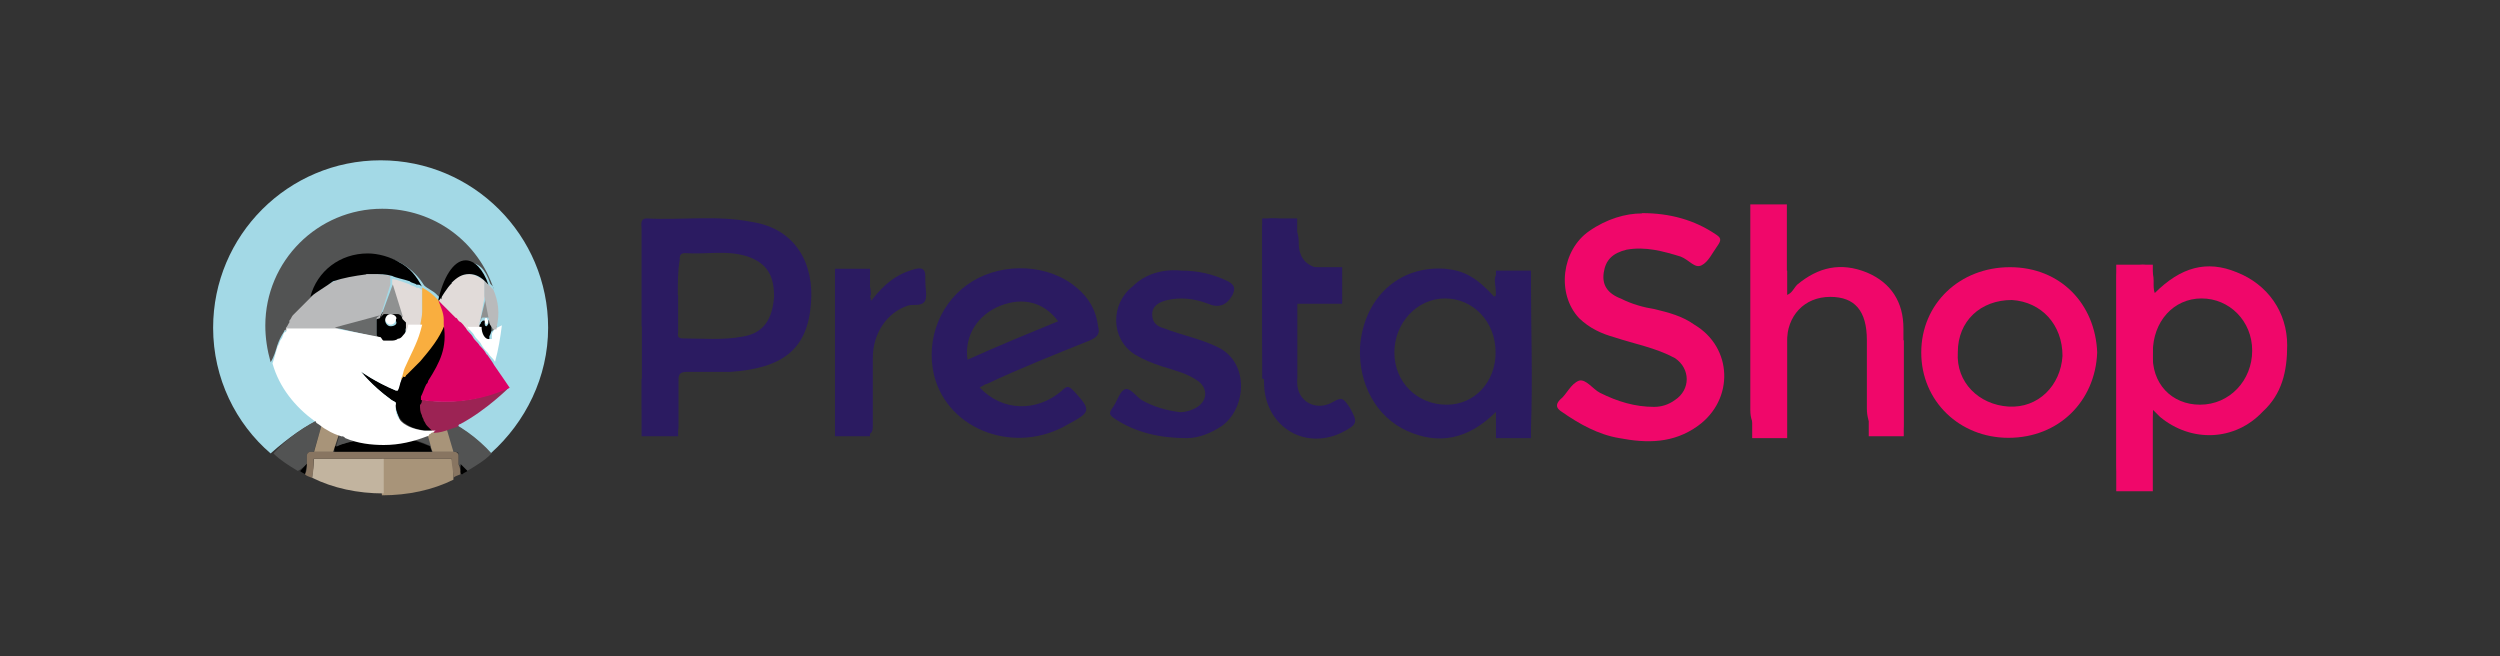 <?xml version="1.0" encoding="UTF-8"?><svg id="Layer_1" xmlns="http://www.w3.org/2000/svg" viewBox="0 0 80 21"><rect x="0" y="0" width="80" height="21" fill="#333333" stroke="none"/><defs><style>.cls-1{fill:#e1dbd9;}.cls-1,.cls-2,.cls-3,.cls-4,.cls-5,.cls-6,.cls-7,.cls-8,.cls-9,.cls-10,.cls-11,.cls-12,.cls-13,.cls-14,.cls-15,.cls-16{stroke-width:0px;}.cls-2{fill:#dd0167;}.cls-3{fill:#887561;}.cls-4{fill:#a89479;}.cls-5{fill:#a3d9e6;}.cls-6{fill:#2b1b61;}.cls-7{fill:#8f9191;}.cls-8{fill:#525353;}.cls-9{fill:#000;}.cls-10{fill:#c2b49f;}.cls-11{fill:#f9ae3f;}.cls-12{fill:#9c2354;}.cls-13{fill:#b9babb;}.cls-14{fill:#fff;}.cls-15{fill:#686a6a;}.cls-16{fill:#f0076a;}</style></defs><path class="cls-16" d="M57.18,6.54v2.9c.17-.06.22-.22.33-.33.67-.56,1.39-.73,2.23-.39.78.33,1.17.95,1.17,1.79v3.07c0,.22-.06.33-.33.33q-.84,0-.84-.84v-2.18c0-.95-.39-1.39-1.17-1.39-.84,0-1.39.61-1.39,1.45v2.62c0,.22-.06.33-.33.33q-.84,0-.84-.78v-6.58c.39,0,.78,0,1.17,0Z"/><path class="cls-16" d="M68.95,9.38c.84-.84,1.67-1.06,2.62-.67,1,.39,1.62,1.28,1.62,2.34,0,.84-.17,1.56-.78,2.12-.89.95-2.29,1-3.29.17-.06-.06-.11-.11-.22-.22-.06.33-.06.67-.06,1v1.34c0,.17-.06.22-.22.22q-.89.06-.89-.78v-6.02c0-.28.06-.39.39-.39.22.06.5-.11.67.06.22.28.06.61.17.84ZM70.4,12.95c.95,0,1.67-.78,1.67-1.73s-.73-1.67-1.62-1.67-1.56.73-1.56,1.73c-.06,1,.61,1.67,1.51,1.67Z"/><path class="cls-16" d="M52.55,6.82c.89,0,1.67.22,2.34.67.17.11.22.17.06.39s-.28.5-.5.61-.39-.17-.67-.28c-.56-.17-1.12-.33-1.73-.22-.45.11-.67.33-.73.73-.06.39.11.67.56.84.33.17.73.28,1.06.33.45.11.89.22,1.28.5,1.23.73,1.28,2.4.11,3.24-.78.56-1.62.56-2.51.39-.67-.11-1.28-.45-1.84-.84-.17-.11-.22-.22-.06-.39.22-.17.33-.5.61-.61.22-.06.45.28.67.39.56.28,1.12.45,1.73.45.22,0,.45-.06.67-.22.5-.33.5-1,0-1.34-.61-.33-1.28-.45-1.95-.67-.39-.11-.78-.28-1.12-.61-.73-.78-.56-2.18.33-2.79.56-.39,1.17-.56,1.67-.56Z"/><path class="cls-6" d="M20.53,10.44v-3.12c0-.11-.06-.33.17-.33,1.12.06,2.23-.11,3.35.11,1.45.22,2.01,1.39,1.9,2.62-.11,1.45-.89,2.06-2.57,2.18h-1.39c-.22,0-.28.06-.28.28v1.45c0,.22-.06.28-.28.28q-.89,0-.89-.89c0-.84,0-1.67,0-2.57ZM21.7,9.44v1.17c0,.11-.06.22.17.22.61,0,1.28.06,1.9-.06.67-.11.95-.56,1-1.28,0-.67-.22-1.06-.84-1.28-.67-.22-1.34-.06-2.01-.11-.17,0-.17.11-.17.22-.06.33-.06.73-.06,1.12Z"/><path class="cls-6" d="M47.87,13.18c-.89.89-1.84,1.06-2.84.61-1-.45-1.56-1.51-1.51-2.68.11-1.56,1.23-2.62,2.73-2.51.61.06,1,.28,1.56.89.06,0,.06-.06.06-.11,0-.22-.11-.56.06-.61.28-.11.61-.06.95-.06.11,0,.11.11.11.17,0,1.62.06,3.24,0,4.85,0,.45-.5.11-.78.17-.11.06-.33.11-.33-.17v-.56ZM46.3,12.95c.89,0,1.56-.73,1.56-1.67,0-1-.73-1.73-1.62-1.73s-1.62.78-1.62,1.73.73,1.67,1.67,1.67Z"/><path class="cls-6" d="M31.35,12.4c.73.78,1.84.78,2.62.11.17-.17.22-.17.39,0,.56.61.56.67-.17,1.06-1.67,1-3.85.22-4.3-1.56-.28-1.17.22-2.4,1.23-3.01,1-.61,2.45-.56,3.35.22.39.33.61.73.67,1.23.06.22,0,.33-.28.45-1.12.45-2.23.89-3.29,1.39-.06,0-.11.06-.22.11ZM33.86,10.28c-.45-.61-1.12-.78-1.84-.5s-1.17.95-1.06,1.73c1-.45,1.95-.84,2.9-1.23Z"/><path class="cls-16" d="M64.27,14.01c-1.56,0-2.79-1.17-2.79-2.73s1.23-2.73,2.84-2.73,2.73,1.17,2.79,2.73c-.06,1.56-1.23,2.73-2.84,2.73ZM62.65,11.28c-.06.95.67,1.67,1.62,1.73s1.67-.67,1.73-1.62c0-1-.67-1.73-1.62-1.79-1,0-1.73.67-1.73,1.67Z"/><path class="cls-6" d="M37.82,8.66c.5,0,1,.11,1.45.33.22.11.28.22.17.45q-.28.5-.78.28c-.45-.17-.89-.22-1.34-.11-.22.06-.45.17-.45.45s.17.39.39.45c.56.22,1.17.33,1.73.61,1,.5.89,1.95.11,2.51-.33.22-.73.39-1.12.39-.84,0-1.62-.17-2.29-.61-.17-.11-.22-.17-.11-.33.17-.22.22-.5.39-.61.17-.11.39.22.56.33.39.22.78.33,1.23.39.17,0,.39-.06.56-.17.33-.22.33-.61,0-.84s-.73-.33-1.12-.45c-.33-.11-.61-.22-.89-.39-.78-.5-.78-1.62-.06-2.18.39-.39.95-.56,1.56-.5Z"/><path class="cls-6" d="M40.39,9.77v-2.45c0-.22.06-.33.33-.33q.84,0,.84.78t.84.84c.17,0,.45-.11.5.06.06.22.06.5,0,.78,0,.11-.11.06-.22.06h-.95c-.17,0-.22.06-.22.22v2.51c0,.61.61.95,1.17.61.28-.17.33-.06.5.17.28.5.28.56-.28.84-1.23.56-2.45-.28-2.45-1.62-.06-.84-.06-1.62-.06-2.45Z"/><path class="cls-6" d="M27.89,9.61c.39-.5.78-.84,1.39-1,.22-.06.33,0,.33.22v.17c0,.22.06.45,0,.61-.11.22-.39.11-.56.17-.67.22-1.12.89-1.12,1.67v2.18c0,.22-.06.28-.28.28q-.89,0-.89-.84v-4.07c0-.28.06-.39.33-.33q.78,0,.78.78c-.06,0,0,.06,0,.17Z"/><rect class="cls-6" x="20.53" y="12.12" width="1.17" height="1.84"/><rect class="cls-6" x="26.72" y="8.6" width="1.12" height="5.36"/><rect class="cls-6" x="40.39" y="6.99" width="1.12" height="5.13"/><rect class="cls-6" x="47.87" y="8.66" width="1.12" height="5.36"/><rect class="cls-16" x="56.07" y="8.66" width="1.12" height="5.36"/><rect class="cls-16" x="59.8" y="10.89" width="1.12" height="3.07"/><rect class="cls-16" x="67.72" y="8.47" width="1.17" height="7.25"/><rect class="cls-6" x="41.39" y="8.55" width="1.56" height="1.17"/><path class="cls-5" d="M10.38,13.34c.11-.06.17-.06.28-.11s.22-.06.28-.11c.11-.06.28-.06.39-.11.17-.06.33-.06.5-.06-.11.33-.22.61-.33.95v.17c.22-.06.5-.06.73-.06.28,0,.5,0,.73.06v-.17c-.11-.28-.22-.61-.33-.95.17,0,.33.06.5.06.11,0,.28.06.39.11s.22.06.28.11c.11.06.17.06.28.11.61.28,1.17.67,1.62,1.17,1.12-1,1.84-2.45,1.84-4.02,0-2.96-2.4-5.36-5.36-5.36s-5.36,2.4-5.36,5.36c0,1.62.73,3.07,1.84,4.02.56-.5,1.12-.89,1.73-1.17"/><path class="cls-8" d="M14.12,13.34l.33,1.12h.11c.06,0,.11,0,.11.06v.33c.06.06.17.17.28.22.28-.17.56-.33.78-.56-.45-.5-1-.89-1.62-1.17M13.5,13.29l.39-.11c-.11-.06-.22-.06-.28-.11-.11-.06-.28-.06-.39-.11-.17-.06-.33-.06-.5-.06.11.33.22.61.33.95v.17c.28.06.56.17.78.28l-.33-1"/><path class="cls-9" d="M9.6,15.07c.06.06.11.06.17.11,0-.11.06-.28.06-.39-.06.11-.17.22-.22.28M13.78,14.29c-.28-.11-.5-.22-.78-.22-.22-.06-.5-.06-.73-.06-.28,0-.5,0-.73.06-.28.06-.56.11-.84.22v.17h3.12l-.06-.17"/><path class="cls-8" d="M9.82,14.85v-.28c0-.06.06-.11.11-.11h.11l.33-1.12c-.61.28-1.17.67-1.62,1.17.22.22.5.39.78.56.11-.06.17-.11.28-.22"/><path class="cls-9" d="M14.73,15.07q0,.11.06.11c.06-.06.11-.06.17-.11-.06-.06-.17-.17-.22-.22v.22"/><path class="cls-4" d="M13.78,14.29l.06.17h.67l-.33-1.12c-.11-.06-.17-.06-.28-.11l-.39.06.28,1"/><path class="cls-4" d="M14.45,14.68h-2.23v1.17c.84,0,1.62-.17,2.29-.5,0-.28,0-.45-.06-.67.06,0,0,0,0,0"/><path class="cls-10" d="M12.28,14.68h-2.23c0,.22-.06.45-.06.61.67.33,1.45.5,2.29.5v-1.12h0"/><path class="cls-4" d="M13.89,13.79h0s-.06-.06-.11-.11c.06.11.11.11.11.11"/><path class="cls-14" d="M15.57,8.99h0M15.73,10.5h0"/><path class="cls-15" d="M15.73,10.44h0v.06h0v.06h0v.06h0l.17-.17-.17-.17h0v.17"/><path class="cls-9" d="M15.73,10.61h0v-.06h0v-.06h0v-.06h0c0-.06-.06-.06-.06-.11v-.06h-.22l-.06.06h0c0,.06-.06.06-.06.11h0v.06h0v.06h0c0,.22.11.39.22.39h.11v-.06h0v-.06h0v-.06c.06-.11.06-.17.06-.17h0ZM15.57,10.44c-.06,0-.06-.06-.06-.11s.06-.11.06-.11c0,0,.06.06.06.11,0,.06-.06.11-.06.11Z"/><path class="cls-14" d="M15.57,10.17c-.06,0-.06.06-.06.11s.06.11.06.11c0,0,.06-.06.06-.11l-.06-.11"/><path class="cls-7" d="M15.34,10.33c0-.06.06-.06.06-.11h0s0-.06.06-.06h.22v.06c0,.06.06.06.06.11h0l-.17-.89-.22.89h0"/><path class="cls-9" d="M13,10.5h0q0-.06,0,0v-.11h0v-.06h0v-.06h0c-.06-.11-.17-.22-.28-.28h-.45q-.06,0-.06.06l-.06.06h0q-.06.06-.11.11h0v.06h0v.06h0v.06h0v.06h0v.17h0v.11h0c0,.06.06.11.11.17q.06.06.11.11h.22c.11,0,.22,0,.33-.06.06-.06.11-.06.11-.11.06-.11.06-.22.06-.33h0ZM12.5,10.44c-.11,0-.17-.11-.17-.17,0-.11.11-.17.17-.17.11,0,.17.11.17.17.06.11-.06.17-.17.17Z"/><path class="cls-14" d="M12.5,10.05c-.11,0-.17.11-.17.17,0,.11.11.17.17.17h0c.11,0,.17-.11.17-.17.06-.06-.06-.17-.17-.17"/><path class="cls-13" d="M12.16,10.17h0l.33-1.06v-.28h0c-.22-.06-.39-.06-.61-.06h-.28c-.33,0-.67.11-1,.28-.28.11-.5.28-.73.5h0c-.06.06-.11.11-.17.17l-.06.06c-.06.06-.11.11-.17.17l-.06.06c-.06.06-.11.11-.17.17h0c-.06.06-.11.11-.11.17v.06c-.06.06-.06.11-.11.17h1.56l1.56-.39"/><path class="cls-1" d="M13.5,10.05v-.78h0c-.06,0-.06-.06-.11-.06h-.06c-.06-.06-.17-.06-.22-.11-.17-.06-.45-.17-.56-.17v.22l.33,1.06h0q.06.06.11.11h0v.06h0v.06h0v.06h0v.06h0v.06h.45c0-.28.06-.39.06-.56h0"/><path class="cls-7" d="M12.16,10.17l.06-.06.06-.06h.45c.06,0,.11.06.17.11h0l-.33-1.06-.39,1.06"/><path class="cls-15" d="M12.05,10.72v-.11h0v-.17h0v-.06h0v-.06h0v-.06h0v-.06h0c0-.06.06-.06.11-.11l-1.45.39h0l1.45.33c-.06,0-.11-.06-.11-.11h0"/><path class="cls-1" d="M15.34,10.44h0v-.06h0l.17-.89v-.5c-.17-.11-.33-.22-.5-.22-.22,0-.45.11-.56.28-.17.17-.28.39-.39.56v.06c.06,0,.06.06.11.11.06.06.17.11.22.22q.06.06.11.11t.11.11c.06.06.11.11.17.17.06.06.11.11.17.17h.45c-.06-.06-.06-.11-.06-.11M14.06,9.66h0"/><path class="cls-8" d="M8.87,11.06h0c.06-.17.11-.28.22-.45,0,0,0-.06.06-.06v-.06c.06-.06.06-.11.11-.17v-.06c.06-.06.06-.11.11-.17h0c.06-.06.11-.11.17-.17l.06-.06c.06-.06.11-.11.17-.17l.06-.06c.06-.06.11-.11.17-.17h0c.22-.78,1-1.28,1.9-1.28.33,0,.73.11,1,.28s.5.39.67.67h0c.11.11.28.17.39.28q.06.06.11.11l.06.06h0c.11-.78.5-1.17.89-1.17.28,0,.5.17.67.67h0c.06.06.11.11.11.17h0c-.5-1.51-1.9-2.57-3.57-2.57-2.06,0-3.74,1.67-3.74,3.74,0,.39.06.78.17,1.17h0c.11-.17.17-.39.22-.56"/><path class="cls-14" d="M15.85,10.5l-.11.17h0v.06h0v.06h0v.06h-.11c-.11,0-.22-.17-.22-.39h-.45c.06.11.17.17.22.28.06.11.17.17.22.28h0c.06.11.11.17.22.28h0c.06.11.17.17.22.28.11-.39.17-.78.22-1.17l-.22.11h0"/><path class="cls-9" d="M11.72,8.77h.22c.22,0,.39,0,.61.06h0c.11.06.39.11.56.17.06.06.17.06.22.11h.06c.06,0,.11.06.11.06h0c-.17-.33-.39-.61-.73-.78-.28-.17-.67-.28-1-.28-.89,0-1.62.56-1.84,1.39.22-.17.5-.33.73-.5.33-.11.67-.17,1.06-.22"/><path class="cls-13" d="M15.79,9.27h0c-.06-.06-.11-.11-.17-.17h0l-.06-.06h0l-.06-.06v.5l.17.89h0l.11.17h.11v-.06h0c.11-.45.06-.84-.11-1.23h0"/><path class="cls-9" d="M14.45,9.05c.17-.17.33-.28.56-.28.17,0,.33.06.5.22h0l.06.06h0l.06.06h0c-.17-.5-.45-.78-.73-.78-.39,0-.73.56-.89,1.34h0c.17-.22.28-.45.45-.61M13.95,13.79s-.06-.06-.11-.11q-.06-.06-.11-.11v-.06c0-.06-.06-.11-.06-.17s0-.11-.06-.17v-.56c.06-.11.06-.22.17-.39v-.06c0-.06.06-.06.06-.11.33-.61.56-1.06.45-1.79,0-.06,0-.17-.06-.22v.22c-.17.45-.39.78-.73,1.17-.06.06-.11.11-.17.17l-.28.28q-.06.06-.11.11c-.06.06-.06.11-.11.17-.06.11-.06.22-.11.33h-.06c-.67-.28-1.12-.61-1.12-.61,0,0,.33.45.95.89.06.06.11.06.17.11,0,.39.17.78.89.89.11.06.22.06.39,0q-.06.06,0,0c-.06,0,0,0,0,0"/><path class="cls-12" d="M13.5,12.79c.67.11,1.67.11,2.73-.39h.06s-.73.73-1.56,1.17c0,0-.06,0-.06.06-.06.06-.17.06-.28.11-.17.06-.33.11-.5.11h0s-.06-.06-.11-.11q-.06-.06-.11-.11c-.06-.06-.06-.11-.11-.17,0-.06-.06-.11-.06-.17-.06-.11-.06-.22-.06-.33.06-.06.06-.11.06-.17h0"/><path class="cls-11" d="M13,12.01l.28-.28c.06-.06.11-.11.17-.17.33-.39.61-.73.78-1.17v-.06h0v-.06l.06-.06c-.06-.22-.11-.39-.22-.56h0l-.06-.06q-.06-.06-.11-.11c-.11-.11-.28-.22-.39-.28v.78h0c0,.17-.06.33-.06.45l-.06.22c-.11.45-.33.78-.5,1.17-.06.11-.11.22-.11.33v.06c.06-.06.11-.11.11-.17.06.06.11,0,.11-.06"/><path class="cls-8" d="M10.77,14.29c.22-.11.5-.17.78-.22v-.17c.11-.28.22-.61.33-.95-.17,0-.33.06-.5.06-.11,0-.28.06-.39.11s-.22.06-.28.11l.33.06-.28,1h0"/><path class="cls-2" d="M15.57,11.34c-.06-.11-.11-.17-.22-.28h0c-.06-.11-.17-.17-.22-.28-.06-.11-.17-.17-.22-.28h0c-.06-.06-.11-.17-.22-.22-.06-.06-.06-.11-.11-.11q-.06-.06-.11-.11t-.11-.11c-.06-.06-.11-.11-.22-.22q-.06-.06-.11-.11h0c.06.17.17.39.17.61v.17c.11.73-.11,1.17-.5,1.79,0,.06-.06.11-.06.11-.06.11-.11.28-.17.39v.11c.73.11,1.73.11,2.84-.39,0,0-.22-.33-.5-.73-.06-.11-.11-.17-.22-.33q0,.06,0,0"/><path class="cls-4" d="M10.66,14.46l.39-1.17-.39-.11c-.11.06-.17.06-.28.11l-.33,1.17h.61"/><path class="cls-14" d="M10.94,13.96q.06,0,.11.06c.39.17.84.22,1.23.22.5,0,.95-.11,1.39-.28,0,0,.06,0,.06-.06.06,0,.06-.06.11-.06s.06-.06.11-.06h-.39c-.78-.11-.95-.5-.89-.89-.06-.06-.11-.06-.17-.11-.61-.45-.95-.89-.95-.89,0,0,.45.33,1.12.61h.06c.06-.11.06-.22.11-.33v-.06c.06-.11.06-.22.11-.33.17-.39.39-.78.5-1.17l.06-.22h-.45c0,.11-.06.22-.11.28-.06.06-.11.17-.22.17-.06.06-.17.06-.22.06h-.22c-.06,0-.06-.06-.11-.11l-1.45-.28h-1.56v.06s0,.06-.06.06c-.06.06-.06.17-.11.22-.06.06-.06.17-.11.22h0c-.06.17-.11.39-.17.56.22.78.73,1.39,1.34,1.84,0,0,.06,0,.06.06.11.06.22.17.33.22.17.11.33.17.5.22"/><path class="cls-3" d="M14.67,14.85v-.28c0-.06-.06-.11-.11-.11h-4.63c-.06,0-.11.06-.11.11v.28c0,.11,0,.22-.06.33.06.06.11.06.22.11.06-.22.06-.39.06-.61h4.41c0,.22.06.39.06.61.06-.06.11-.06.22-.11,0-.11,0-.22-.06-.33"/></svg>